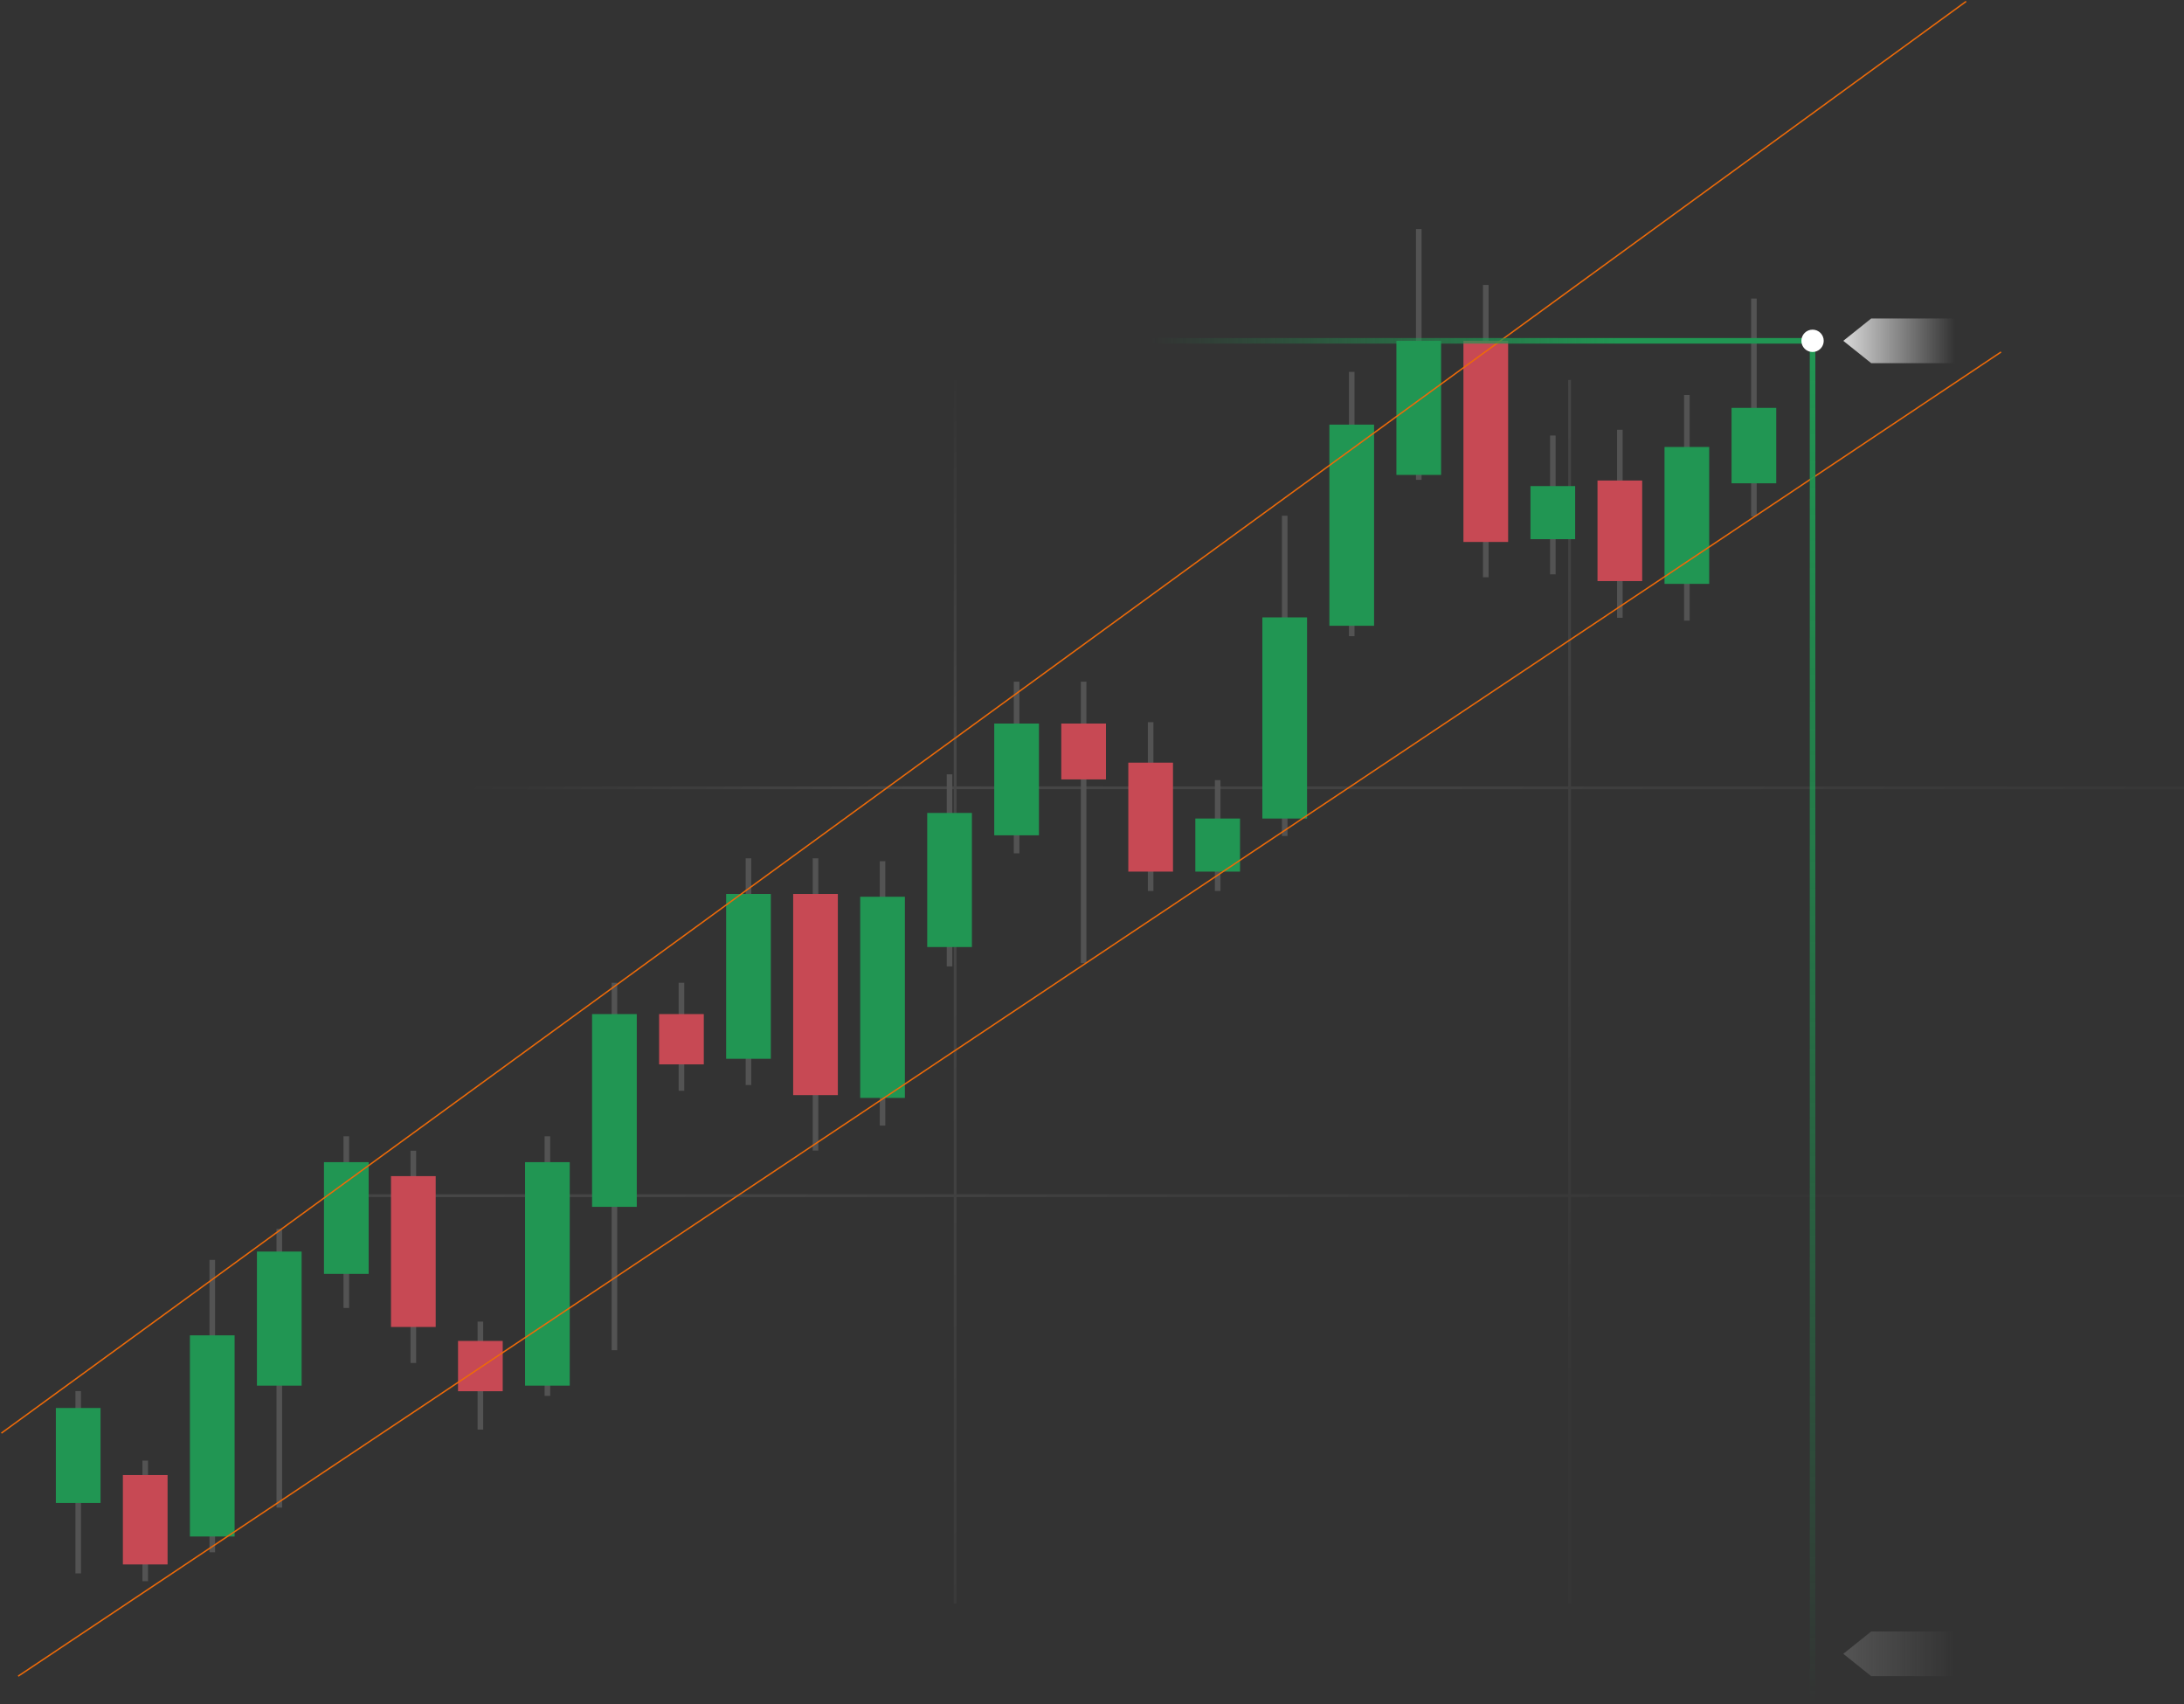 <svg width="782" height="610" viewBox="0 0 782 610" fill="none" xmlns="http://www.w3.org/2000/svg"><rect x="0" y="0" width="782" height="610" fill="#333333" stroke="none"/><path opacity=".1" d="M342 136v146m220-146v146m0 0H342m220 0v146m0-146h220m-440 0v146m0-146H122m440 146H342m220 0v146m0-146h220m-440 0v146m0-146H122" stroke="url(#paint0_linear_9_1691)"/><path d="M28 497.954v65.242m48-112.191v104.63m24-115.726v99.753m24-132.922v61.461m192-159.932V402.9m312-296.023v77.986m-168-.247v114.631m-120-22.073v68.753m144-212.831v94.63M508 82v89.753m-72 107.494v39.694M556 155.9v49.694m-192 38.411v61.461m240-164.078v80.79M196 406.74v92.922m24-147.858v131.52m48-176.091v81.155M52 522.831V566m96-154.078v75.973m144-180.662v104.63M532 102v104.63M172 473.078v38.657m216-267.73v100.73m24-86.219v60.425m168-165.115v67.316M244 351.804v38.657" stroke="#535353" stroke-width="2"/><path fill="#219653" d="M20 504h16v34H20zm48-26h16v72H68zm24-30h16v48H92zm24-32h16v40h-16zm192-95h16v72h-16zm312-175h16v27h-16zm-168 75h16v72h-16zm-120 70h16v48h-16zm144-139h16v72h-16zm24-30h16v48h-16zm-72 171h16v19h-16zm120-119h16v19h-16zm-192 85h16v40h-16zm240-99h16v49h-16zM188 416h16v80h-16zm24-53h16v69h-16zm48-43h16v59h-16z"/><path fill="#C74954" d="M44 528h16v32H44zm96-107h16v54h-16zm144-101h16v72h-16zm240-198h16v72h-16zM164 480h16v18h-16zm216-221h16v20h-16zm24 14h16v39h-16zm168-101h16v36h-16zM236 363h16v18h-16z"/><path d="M.5 513L704 .5M6.5 600l710-474" stroke="#ED6A08" stroke-width=".5"/><path d="M700 114h-30l-10 8 10 8h30v-16z" fill="url(#paint1_linear_9_1691)"/><path opacity=".2" d="M700 584h-30l-10 8 10 8h30v-16z" fill="url(#paint2_linear_9_1691)"/><path d="M649 122v488" stroke="url(#paint3_linear_9_1691)" stroke-width="2"/><path d="M412 122h238" stroke="url(#paint4_linear_9_1691)" stroke-width="2"/><circle cx="649" cy="122" r="4" fill="#fff"/><defs><linearGradient id="paint0_linear_9_1691" x1="423" y1="617" x2="144.173" y2="291.919" gradientUnits="userSpaceOnUse"><stop stop-color="#fff" stop-opacity=".12"/><stop offset=".736" stop-color="#fff"/><stop offset=".983" stop-color="#fff" stop-opacity="0"/></linearGradient><linearGradient id="paint1_linear_9_1691" x1="660" y1="122" x2="700" y2="122" gradientUnits="userSpaceOnUse"><stop stop-color="#D9D9D9"/><stop offset="1" stop-color="#D9D9D9" stop-opacity="0"/></linearGradient><linearGradient id="paint2_linear_9_1691" x1="660" y1="592" x2="700" y2="592" gradientUnits="userSpaceOnUse"><stop stop-color="#D9D9D9"/><stop offset="1" stop-color="#D9D9D9" stop-opacity="0"/></linearGradient><linearGradient id="paint3_linear_9_1691" x1="649.5" y1="122" x2="649.5" y2="610" gradientUnits="userSpaceOnUse"><stop stop-color="#219653"/><stop offset="1" stop-color="#13BA5A" stop-opacity="0"/></linearGradient><linearGradient id="paint4_linear_9_1691" x1="412" y1="121.5" x2="650" y2="121.5" gradientUnits="userSpaceOnUse"><stop stop-color="#219653" stop-opacity="0"/><stop offset=".702" stop-color="#219653"/></linearGradient></defs></svg>